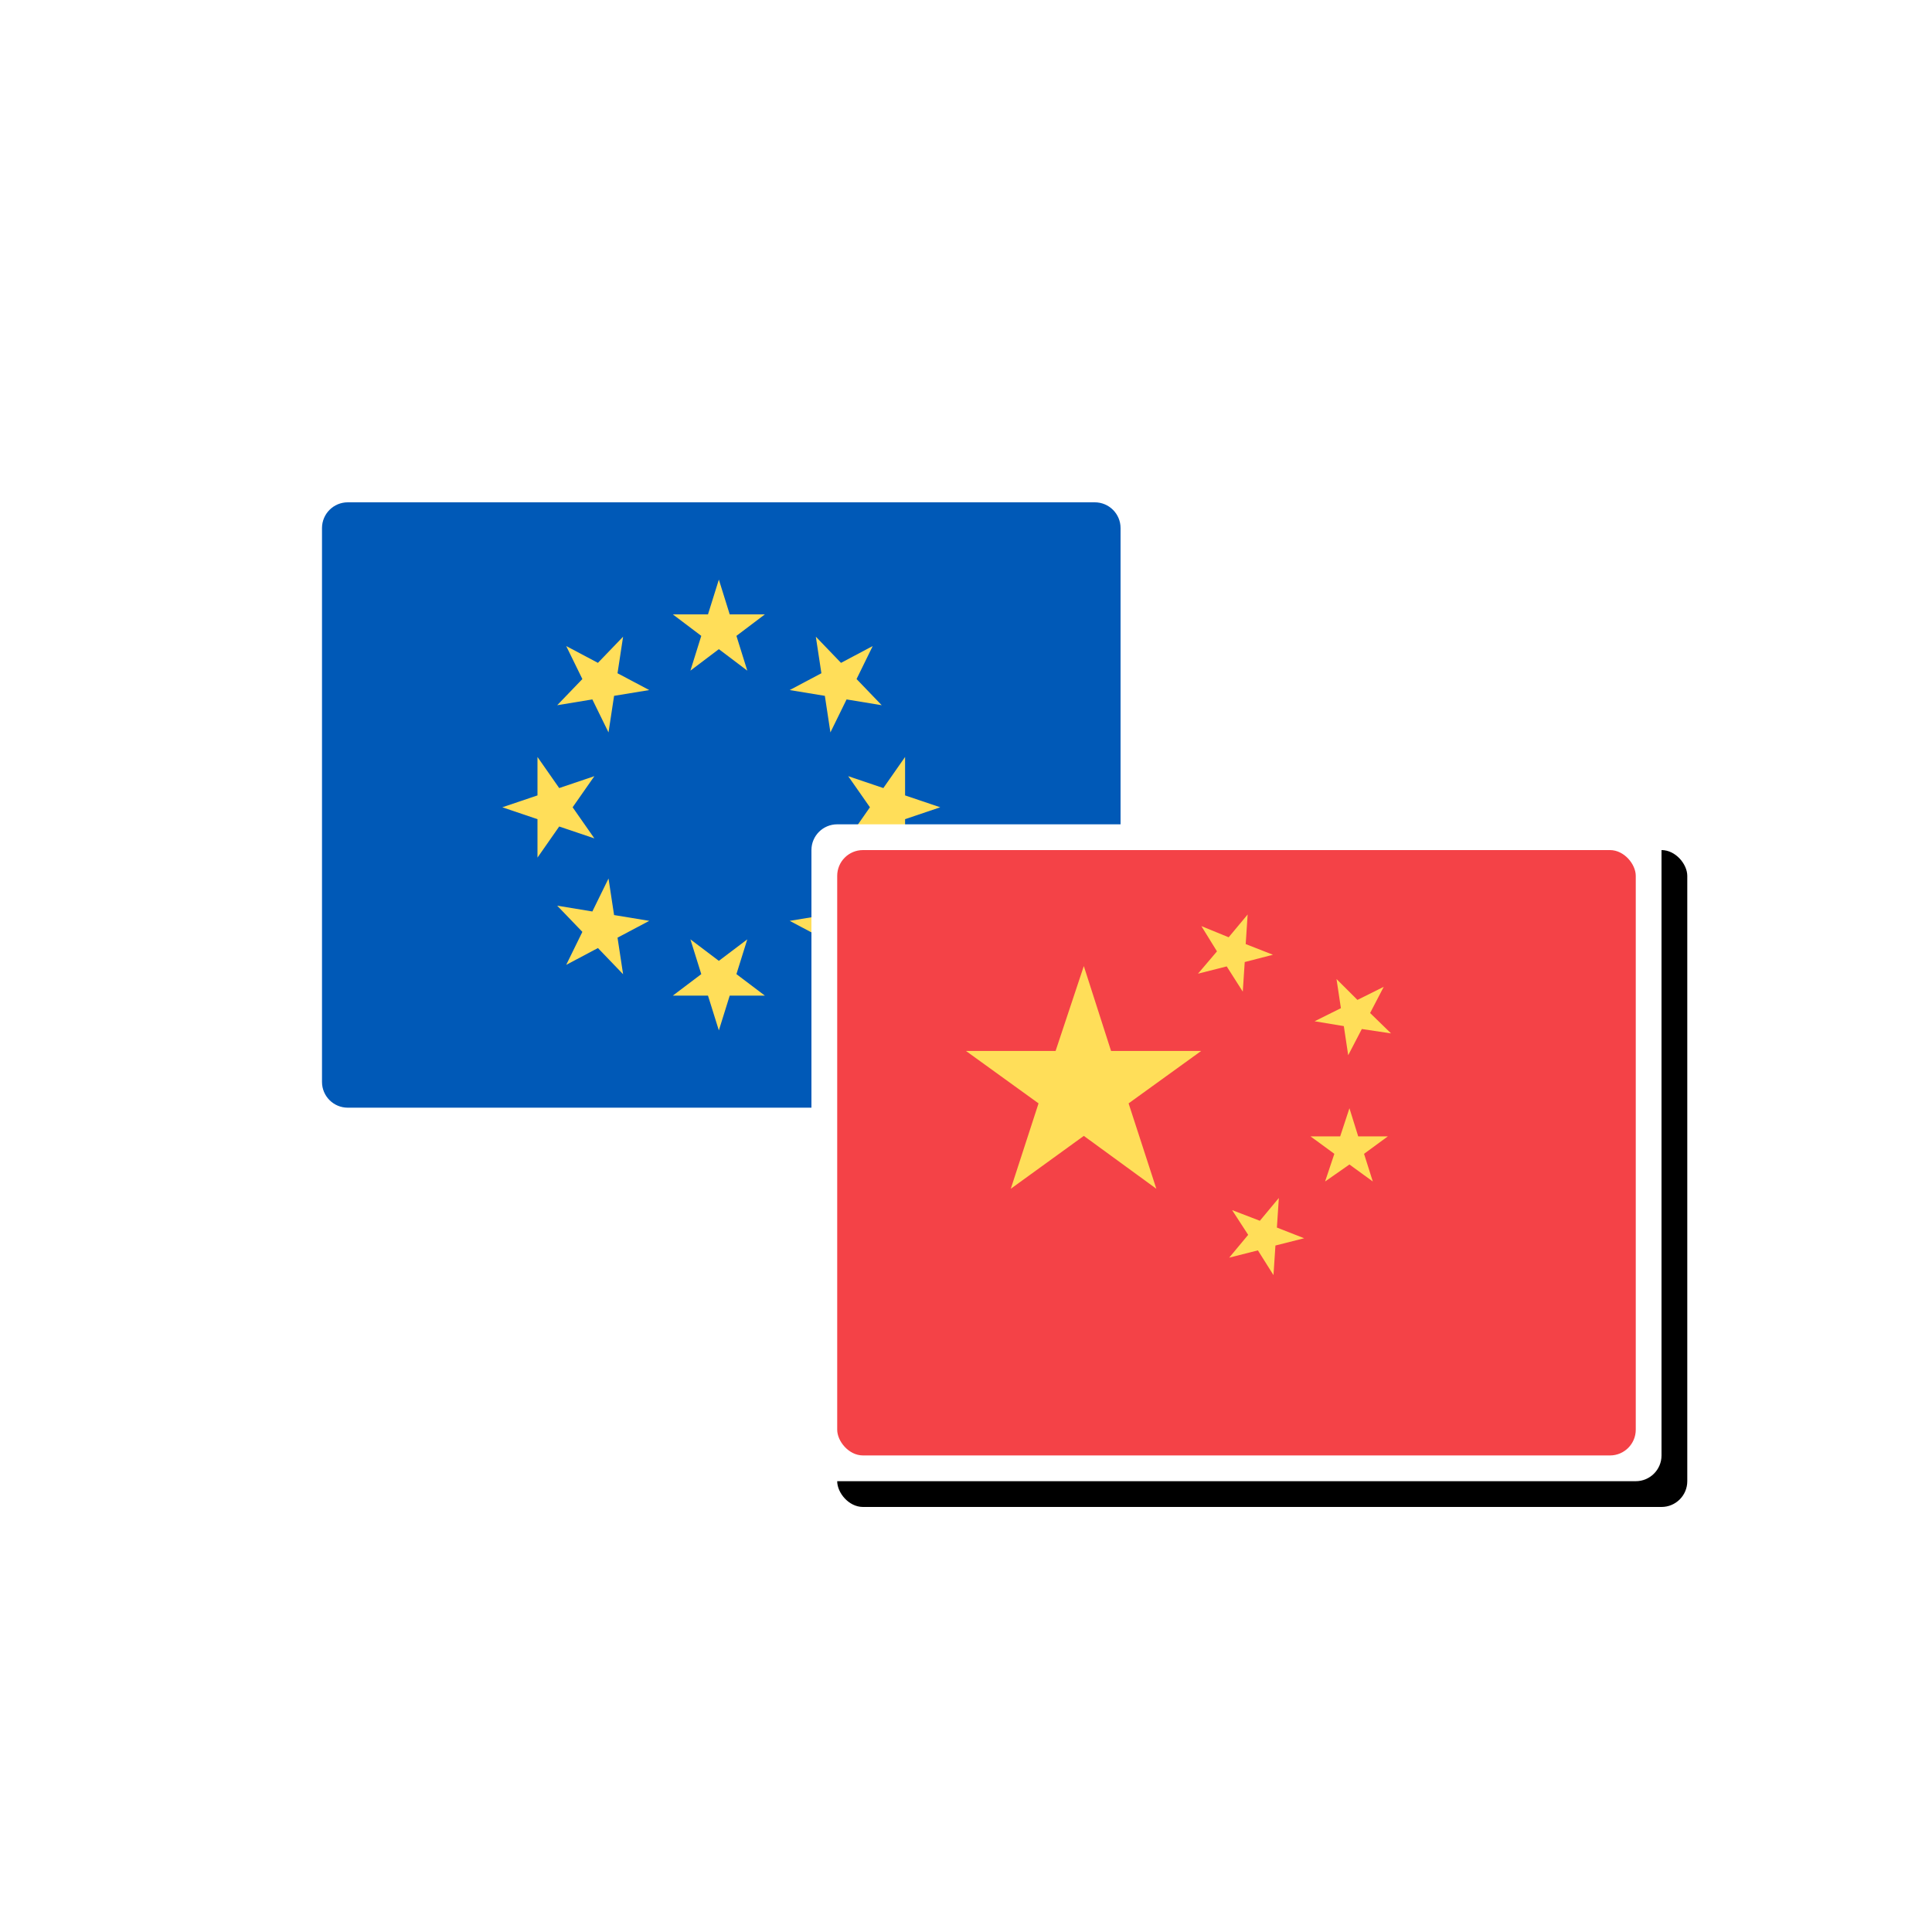 <?xml version="1.0" encoding="UTF-8"?>
<svg width="150px" height="150px" viewBox="0 0 150 150" version="1.1" xmlns="http://www.w3.org/2000/svg" xmlns:xlink="http://www.w3.org/1999/xlink">
    <title>9_F7F7F7_2C2C2C</title>
    <defs>
        <rect id="path-1" x="38" y="25" width="66" height="51" rx="2"></rect>
        <filter x="-12.1%" y="-15.7%" width="130.3%" height="139.2%" filterUnits="objectBoundingBox" id="filter-2">
            <feOffset dx="2" dy="2" in="SourceAlpha" result="shadowOffsetOuter1"></feOffset>
            <feGaussianBlur stdDeviation="3" in="shadowOffsetOuter1" result="shadowBlurOuter1"></feGaussianBlur>
            <feColorMatrix values="0 0 0 0 0   0 0 0 0 0   0 0 0 0 0  0 0 0 0.15 0" type="matrix" in="shadowBlurOuter1"></feColorMatrix>
        </filter>
        <rect id="path-3" x="0" y="0" width="62" height="47" rx="2"></rect>
    </defs>
    <g id="9_F7F7F7_2C2C2C" stroke="none" stroke-width="1" fill="none" fill-rule="evenodd">
        <g id="Group-6" transform="translate(25, 39)">
            <g id="Group-4" fill-rule="nonzero">
                <g id="Clipped">
                    <path d="M60,0 L2,0 C0.895,2.02906125e-16 -1.3527075e-16,0.895 0,2 L0,45 C1.3527075e-16,46.105 0.895,47 2,47 L60,47 C61.105,47 62,46.105 62,45 L62,2 C62,0.895 61.105,-2.02906125e-16 60,0 Z" id="Path" fill="#0059B7"></path>
                    <g id="Group" transform="translate(14, 6)" fill="#FFDE59">
                        <polygon id="Path" points="16.812 0 17.655 2.7 20.385 2.7 18.176 4.369 19.02 7.069 16.812 5.4 14.603 7.069 15.447 4.369 13.238 2.7 15.968 2.7"></polygon>
                        <polygon id="Path" points="4.96 5.159 7.423 6.464 9.377 4.432 8.944 7.271 11.407 8.576 8.677 9.025 8.245 11.865 6.99 9.303 4.261 9.753 6.215 7.721"></polygon>
                        <polygon id="Path" points="0 17.677 2.73 16.755 2.73 13.77 4.416 16.185 7.146 15.262 5.459 17.677 7.146 20.092 4.416 19.17 2.73 21.585 2.73 18.6"></polygon>
                        <polygon id="Path" points="4.96 29.912 6.215 27.35 4.261 25.317 6.99 25.767 8.245 23.206 8.677 26.045 11.407 26.495 8.945 27.8 9.377 30.639 7.423 28.606"></polygon>
                        <polygon id="Path" points="16.812 35 15.968 32.3 13.238 32.3 15.447 30.631 14.603 27.931 16.812 29.6 19.02 27.931 18.176 30.631 20.385 32.3 17.655 32.3"></polygon>
                        <polygon id="Path" points="28.758 29.912 26.295 28.607 24.341 30.639 24.774 27.8 22.311 26.495 25.041 26.045 25.473 23.206 26.728 25.767 29.457 25.317 27.503 27.35"></polygon>
                        <polygon id="Path" points="34 17.677 31.27 18.6 31.27 21.585 29.583 19.17 26.854 20.092 28.541 17.677 26.854 15.262 29.583 16.185 31.27 13.77 31.27 16.755"></polygon>
                        <polygon id="Path" points="28.758 5.159 27.503 7.721 29.457 9.753 26.728 9.303 25.473 11.865 25.041 9.025 22.311 8.576 24.773 7.271 24.341 4.432 26.295 6.464"></polygon>
                    </g>
                </g>
            </g>
            <g id="Rectangle" fill-rule="nonzero">
                <use fill="black" fill-opacity="1" filter="url(#filter-2)" xlink:href="#path-1"></use>
                <use fill="#FFFFFF" xlink:href="#path-1"></use>
            </g>
            <g id="Clipped" transform="translate(40, 27)">
                <mask id="mask-4" fill="white">
                    <use xlink:href="#path-3"></use>
                </mask>
                <use id="Rectangle" fill="#F44247" xlink:href="#path-3"></use>
                <g id="Group" mask="url(#mask-4)" fill="#FFDE59" fill-rule="nonzero">
                    <g transform="translate(10, 5)" id="Path">
                        <polygon points="9.147 4.005 11.263 10.598 18.256 10.598 12.624 14.666 14.778 21.296 9.147 17.19 3.477 21.296 5.632 14.666 0 10.598 6.955 10.598"></polygon>
                        <polygon points="21.867 0 21.716 2.298 23.832 3.127 21.64 3.692 21.489 5.99 20.242 4.031 18.012 4.596 19.486 2.863 18.276 0.904 20.393 1.77"></polygon>
                        <polygon points="32.433 5.616 31.375 7.65 33 9.232 30.732 8.893 29.674 10.928 29.334 8.667 27.066 8.291 29.107 7.274 28.767 5.013 30.392 6.633"></polygon>
                        <polygon points="29.77 15.042 30.45 17.226 32.756 17.226 30.904 18.583 31.584 20.73 29.77 19.411 27.88 20.73 28.598 18.583 26.746 17.226 29.052 17.226"></polygon>
                        <polygon points="24.289 22.01 24.138 24.308 26.254 25.137 24.024 25.702 23.873 28 22.664 26.079 20.434 26.644 21.908 24.873 20.661 22.952 22.815 23.781"></polygon>
                    </g>
                </g>
            </g>
        </g>
    </g>
</svg>